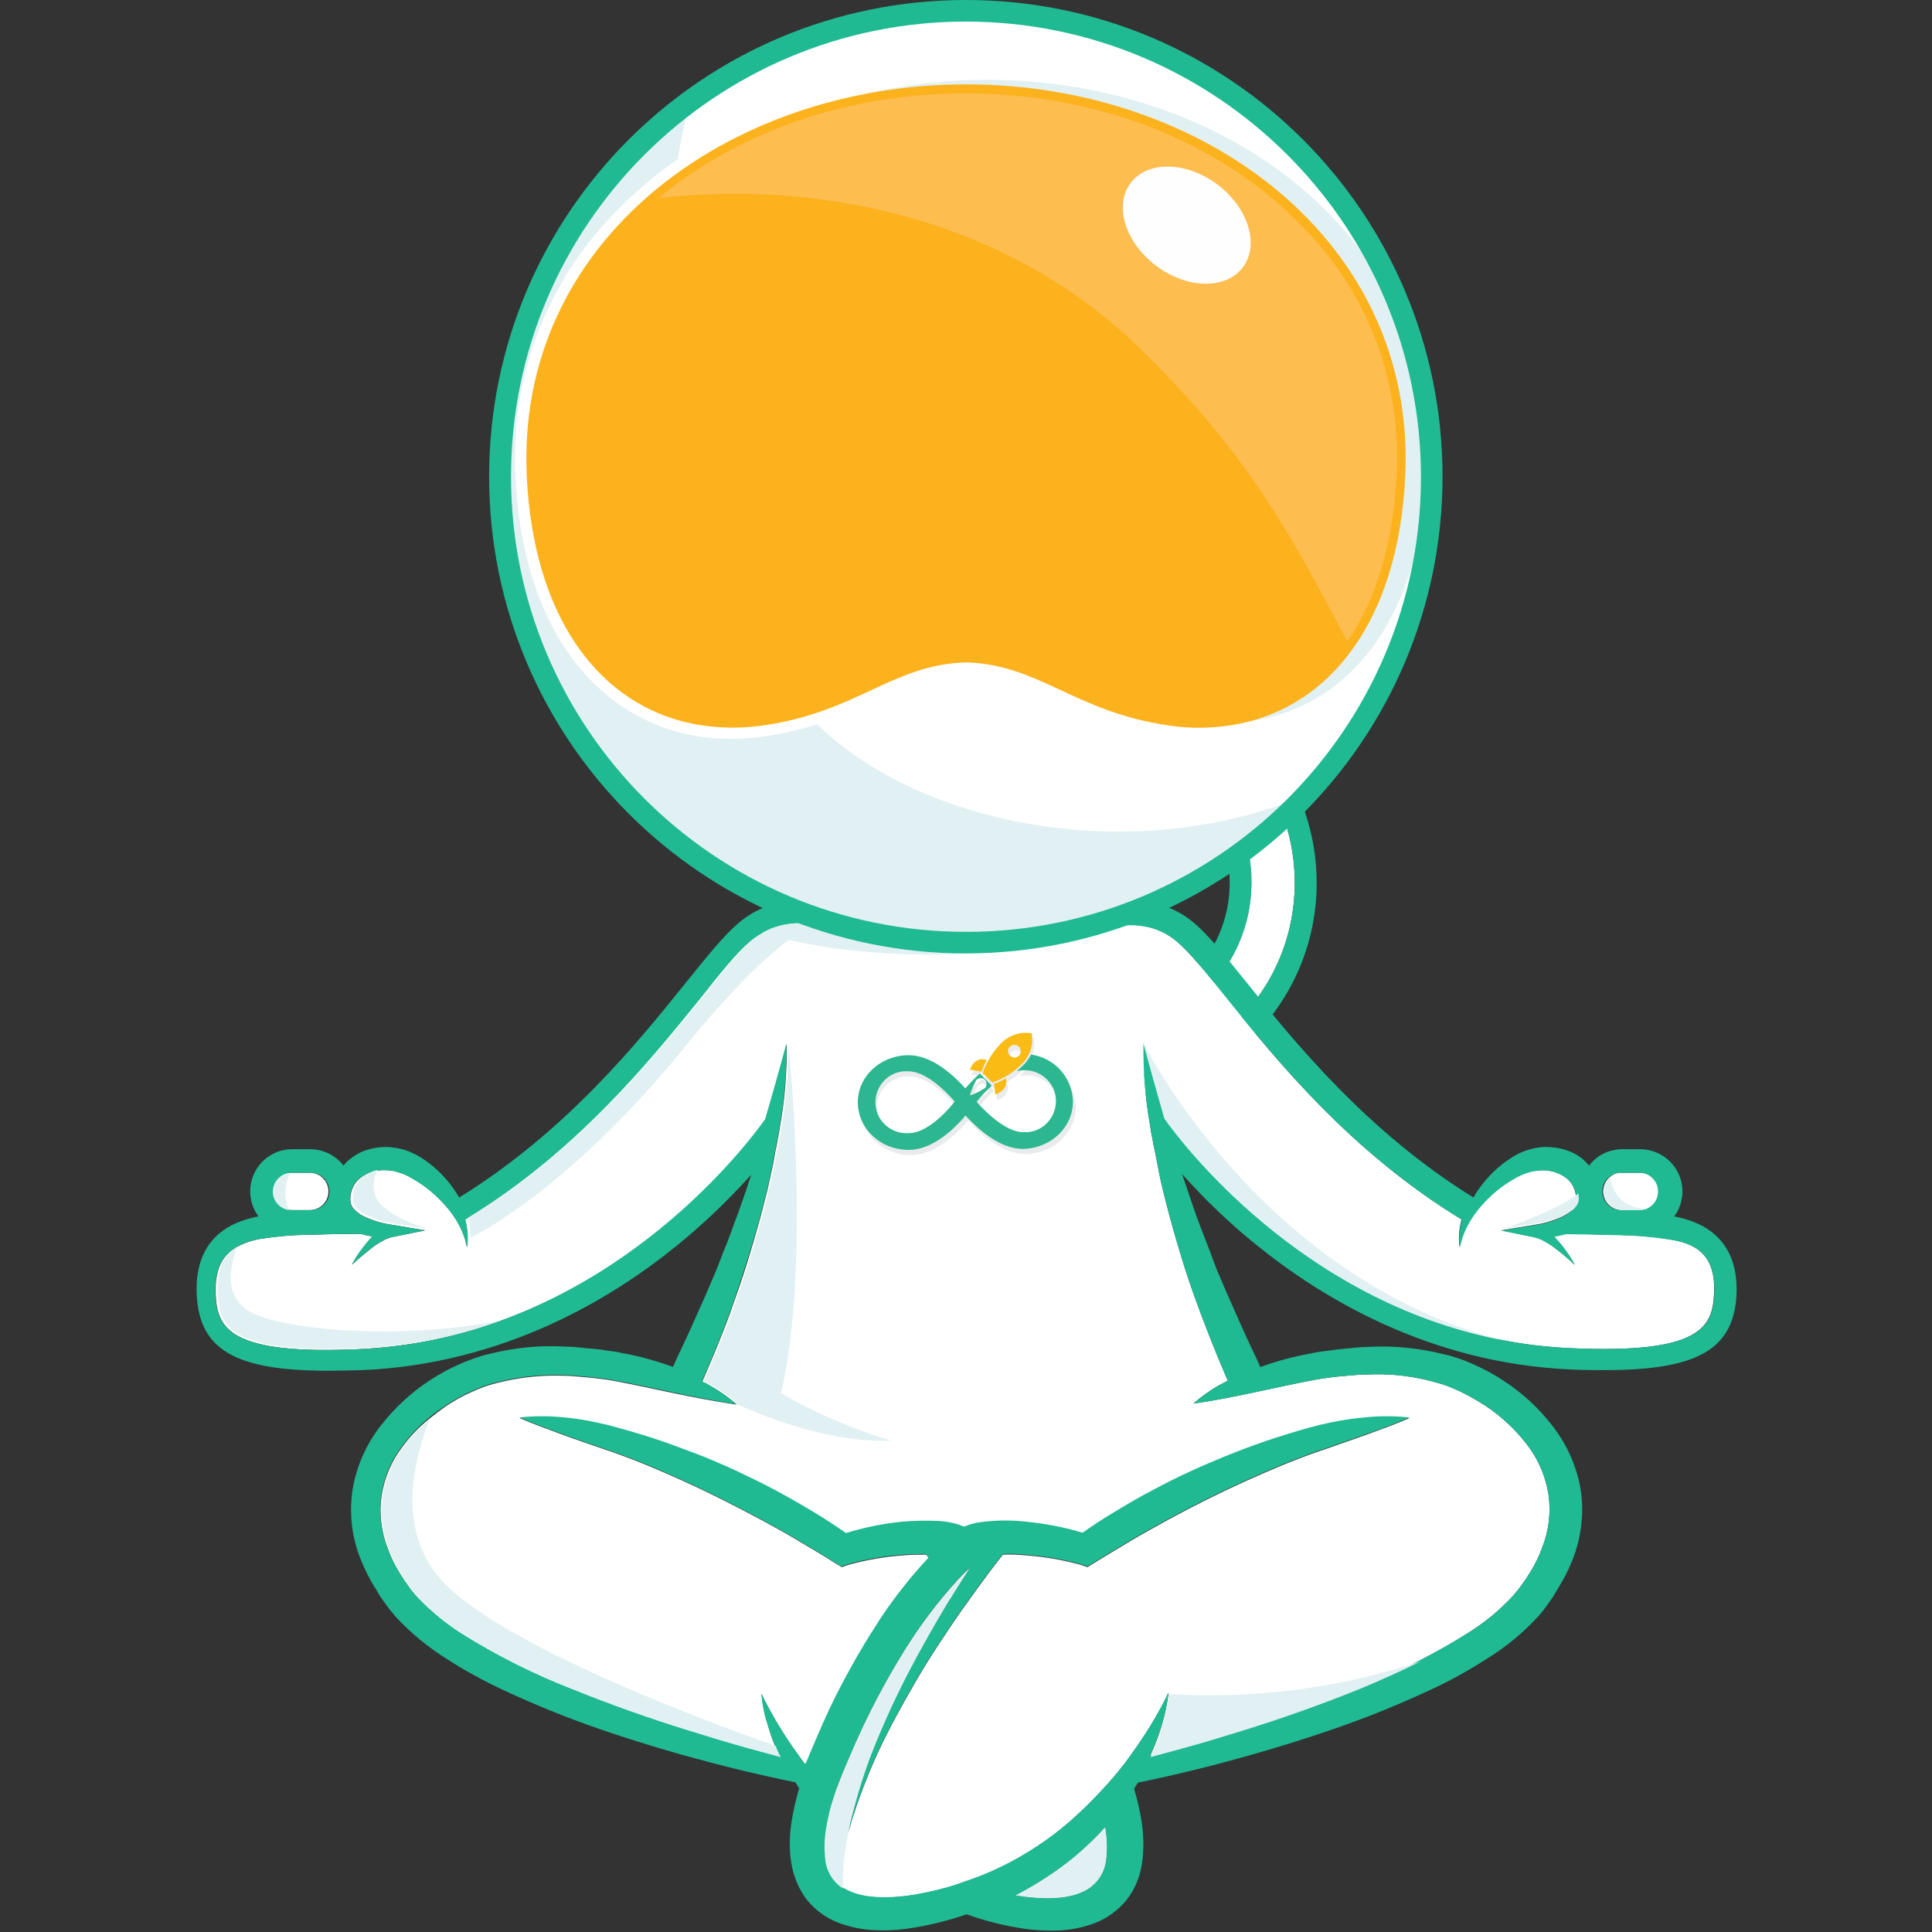 <?xml version="1.0" encoding="utf-8"?>
<!-- Generator: Adobe Illustrator 27.3.1, SVG Export Plug-In . SVG Version: 6.00 Build 0)  -->
<svg version="1.1" id="Layer_1" xmlns="http://www.w3.org/2000/svg" xmlns:xlink="http://www.w3.org/1999/xlink" x="0px" y="0px"
	 viewBox="0 0 600 600" style="enable-background:new 0 0 600 600;" xml:space="preserve">
<rect x="0" y="0" width="600" height="600" fill="#333333" stroke="none"/>
<style type="text/css">
	.st0{fill:#FFFFFF;}
	.st1{fill:#1FBA92;}
	.st2{fill:#E1F0F2;}
	.st3{fill:#E9EBED;}
	.st4{fill:#FABB14;}
	.st5{fill:#2CB791;}
	.st6{fill:#FCB21D;}
	.st7{fill:#FDBD4F;}
	.st8{fill:#FFFEFF;}
</style>
<g id="PRONTOS">
	<g id="Camada_112">
		<g id="Camada_111">
			<path class="st0" d="M341.1,335.2c-33.7,0-61-27.3-61-61s27.3-61,61-61c33.7,0,61,27.3,61,61
				C402.1,307.8,374.8,335.1,341.1,335.2z M341.1,226.6c-26.3,0-47.5,21.3-47.5,47.5c0,26.3,21.3,47.5,47.5,47.5
				c26.3,0,47.5-21.3,47.5-47.5c0,0,0,0,0,0C388.7,247.9,367.4,226.6,341.1,226.6L341.1,226.6z"/>
			<path class="st1" d="M341.1,213.1c33.7,0,61,27.3,61,61s-27.3,61-61,61s-61-27.3-61-61c0,0,0,0,0,0
				C280.2,240.4,307.4,213.1,341.1,213.1 M341.1,321.6c26.3,0,47.5-21.3,47.6-47.5s-21.3-47.5-47.5-47.6
				c-26.3,0-47.5,21.3-47.6,47.5c0,0,0,0,0,0C293.6,300.3,314.9,321.6,341.1,321.6 M341.1,206.4c-37.4,0-67.8,30.3-67.8,67.8
				c0,37.4,30.3,67.8,67.8,67.8c37.4,0,67.8-30.3,67.8-67.8c0,0,0,0,0,0C408.9,236.7,378.5,206.4,341.1,206.4L341.1,206.4z
				 M341.1,314.9c-22.5,0-40.8-18.3-40.8-40.8c0-22.5,18.3-40.8,40.8-40.8c22.5,0,40.8,18.3,40.8,40.8
				C381.9,296.6,363.6,314.9,341.1,314.9z"/>
		</g>
		<g id="Camada_110">
			<path class="st0" d="M102,370c0,3.2-2.6,5.8-5.8,5.8h-5.7c-3.2,0-5.8-2.5-5.9-5.7c0-3.1,2.3-5.7,5.4-5.9c0.2,0,0.3,0,0.5,0h5.7
				C99.4,364.2,102,366.8,102,370z"/>
			<path class="st0" d="M515.2,370c0,3.2-2.6,5.8-5.8,5.8h-5.7c-3.2,0-5.8-2.6-5.8-5.8c0-1.7,0.8-3.4,2.1-4.5c1-0.9,2.4-1.4,3.7-1.3
				h5.7C512.6,364.2,515.2,366.8,515.2,370z"/>
			<path class="st0" d="M343.5,577.6c-0.5,4.5-3.4,8.4-7.7,10.1c-4.4,1.9-10.2,2.1-15.9,1.5c-1.5-0.1-3-0.4-4.5-0.6
				c1.1-0.5,2.1-1.1,3.2-1.7c5.7-3.2,11.2-6.9,16.2-11.2c3-2.6,5.8-5.3,8.4-8.2C343.8,570.8,343.9,574.2,343.5,577.6z"/>
			<path class="st0" d="M532.3,401.9c-0.5,10.2-4.2,18.6-44.3,16.8c-7.2-0.3-14.3-1.1-21.4-2.5l0,0c-62.8-12.1-100-61.7-105-68.8
				l0,0c-2.2-7.7-4.4-15.5-6.5-23.4c0,0,0,0,0-0.1c0-0.1,0,0.3,0,0.5c-0.1,8.3,0.6,16.6,2,24.7c0.1,0.6,0.2,1.3,0.3,1.9
				c0.1,0.9,0.3,1.8,0.5,2.7c0.2,1.3,0.5,2.7,0.8,4c0.4,2.2,0.9,4.5,1.3,6.7s1,4.4,1.5,6.6l1.7,6.6c2.4,8.8,5,17.5,8.1,26
				c3.1,8.5,6.4,16.9,10,25.2c-0.8,0.4-1.7,0.9-2.5,1.3c-2.9,1.6-5.7,3.6-8.2,5.8c13.3-1.9,25.4-5.1,37.8-7.4
				c1.5-0.3,3.1-0.5,4.6-0.7c1.5-0.2,3.1-0.4,4.7-0.5l4.7-0.4l4.6-0.1c6.1-0.1,12.2,0.7,18.1,2.3l2.2,0.6l2.1,0.7
				c1.3,0.5,2.7,1.1,4,1.7c2.7,1.3,5.3,2.8,7.8,4.4c5,3.3,9.4,7.4,13,12.1c3.5,4.5,5.8,9.9,6.7,15.5c0.8,5.6,0.1,11.4-2,16.6
				c-1,2.8-2.3,5.4-3.9,7.9l-1.2,1.9l-1.3,1.8c-0.9,1.3-1.8,2.3-2.7,3.4c-4.1,4.4-8.8,8.3-14,11.5c-4.8,3.1-9.7,5.8-14.7,8.4
				c-6.2,3.1-12.7,6-19.2,8.7c-11.9,4.8-24,9.1-36.3,12.9c-6.1,1.9-12.2,3.7-18.5,5.4c-3.3,0.9-6.6,1.8-9.9,2.7
				c0.2-0.4,0.4-0.8,0.5-1.1c1.3-3,2.4-6,3.3-9.1c0.9-3.1,1.5-6.2,1.9-9.4c-2.7,5.6-5.9,11-9.4,16.1c-1.3,1.9-2.7,3.8-4,5.6
				l-0.3,0.4l-0.5,0.6c-2.1,2.7-4.3,5.3-6.6,7.7c-0.5,0.5-0.9,1-1.4,1.5c-1.9,2-3.8,3.9-5.8,5.7c-0.1,0.1-0.2,0.2-0.3,0.3
				c-6.2,5.8-13.2,10.7-20.7,14.7c-4.5,2.4-9.2,4.4-14,6c-0.8,0.3-1.7,0.6-2.5,0.9c-4.2,1.4-8.5,2.4-12.9,3.2
				c-1.5,0.2-3,0.5-4.5,0.6c-5.7,0.6-11.5,0.4-15.9-1.5c-0.8-0.3-1.5-0.7-2.2-1.1c-3.1-2-5.1-5.3-5.5-8.9c-0.4-3.4-0.3-6.8,0.3-10.1
				c0.3-2,0.8-4,1.3-6.1c0.3-1.1,0.7-2.3,1.1-3.5c0.5-1.7,1.1-3.3,1.8-5c1-2.7,2.3-5.6,3.5-8.4c4.8-11.3,10.5-22.1,17-32.5
				c4.3-6.8,9-13.2,14.3-19.2c1.3-1.5,2.6-2.9,4-4.3l0.3-0.3c0.4-0.5,0.9-0.9,1.3-1.3l-1.1,1.7l-0.3,0.5c-1.1,1.7-2.2,3.5-3.3,5.2
				c-0.7,1.1-1.3,2.2-2.1,3.3c-4.5,7.5-8.8,15.1-12.8,22.8c-4,7.8-7.6,15.7-10.8,23.8c-2.5,6.4-4.5,12.9-6.2,19.5
				c-0.5,1.8-0.9,3.6-1.2,5.5c0.2-0.9,0.5-1.8,0.7-2.6v-0.1c0.2-0.8,0.5-1.7,0.8-2.5c2.1-6.5,4.6-12.9,7.4-19.1
				c3.6-7.8,7.8-15.4,12.1-22.8c4.3-7.4,9.1-14.6,14-21.7c0.4-0.5,0.7-1,1.1-1.5c1.1-1.5,2.2-3.1,3.3-4.6l1-1.4c2.2-3,4.4-6,6.7-8.9
				c0.3-0.4,0.6-0.8,0.9-1.1c2.3-0.1,4.5,0,6.7,0.2c5.9,0.4,11.8,1.4,17.5,3l2,0.7l2.1-1.3c3.7-2.3,7.6-4.6,11.4-6.9
				s7.8-4.4,11.7-6.6c7.9-4.3,15.9-8.3,24.1-12s16.5-7.2,25-10c4.2-1.5,8.5-3,12.8-4.5c4.3-1.6,8.6-3.1,12.9-5
				c-4.7-0.5-9.4-0.5-14,0c-4.6,0.4-9.2,1.2-13.7,2.3c-4.5,1.1-9,2.5-13.4,3.9s-8.8,3-13.1,4.7c-4.3,1.7-8.6,3.5-12.8,5.4
				c-4.2,1.9-8.4,4-12.5,6.2c-4.1,2.1-8.1,4.5-12.1,6.9c-3.3,2-6.6,4.1-9.8,6.4c-5.6-1.7-11.4-2.8-17.2-3.4
				c-3.4-0.4-6.8-0.5-10.2-0.3c-1.8,0.1-3.7,0.3-5.5,0.6c-1,0.2-2.1,0.5-3.1,0.9c-0.3,0.1-0.5,0.2-0.8,0.3c-0.3-0.1-0.5-0.2-0.8-0.3
				c-1-0.4-2-0.7-3.1-0.9c-1.8-0.4-3.6-0.6-5.5-0.6c-3.4-0.1-6.8,0-10.2,0.3c-5.8,0.6-11.5,1.8-17.1,3.5c-3.3-2.3-6.5-4.4-9.8-6.4
				c-4-2.4-8-4.7-12.1-6.9c-4.1-2.2-8.3-4.2-12.5-6.2c-4.2-1.9-8.5-3.8-12.8-5.4c-4.3-1.6-8.7-3.3-13.1-4.7
				c-4.4-1.4-8.9-2.7-13.4-3.9c-4.5-1.1-9.1-2-13.7-2.4c-4.7-0.5-9.4-0.5-14,0c4.3,1.9,8.6,3.4,12.9,5c4.3,1.6,8.5,3,12.8,4.5
				c8.5,2.8,16.8,6.3,25,10c8.2,3.7,16.2,7.8,24.1,12c3.9,2.1,7.9,4.3,11.7,6.6c3.9,2.3,7.8,4.6,11.4,6.9l2.1,1.3l2-0.7
				c5.7-1.6,11.6-2.6,17.5-3c2.2-0.2,4.5-0.2,6.7-0.2c0.3,0.4,0.6,0.8,0.9,1.1c-1.9,2-3.8,4.2-5.6,6.3c-4.1,5-8,10.3-11.4,15.8
				c-3.5,5.4-6.7,11.1-9.7,16.7s-5.7,11.5-8.2,17.4c-1.1,2.6-2.2,5.1-3.3,7.8l-0.4-0.1c-1.3-1.8-2.7-3.7-4-5.6
				c-3.5-5.1-6.7-10.5-9.4-16.1c0.3,3.2,0.9,6.4,1.9,9.4c0.6,2.2,1.3,4.3,2.2,6.5c0.3,0.9,0.7,1.8,1.1,2.6c0.2,0.4,0.3,0.8,0.5,1.1
				l0,0c-3.3-0.9-6.6-1.8-9.9-2.7c-6.2-1.7-12.4-3.6-18.5-5.5c-12.3-3.8-24.4-8.1-36.3-12.9c-11.8-4.6-23.2-10.3-33.9-17
				c-5.1-3.2-9.8-7.1-14-11.5c-0.9-1.1-1.9-2.1-2.7-3.4l-1.3-1.8l-1.2-1.9c-1.6-2.5-2.9-5.1-3.9-7.9c-2.1-5.3-2.8-11-2-16.6
				c0.9-5.7,3.2-11,6.7-15.5c2.3-3.1,5-5.9,8-8.3c1.6-1.3,3.3-2.6,5-3.8c2.5-1.7,5.1-3.2,7.8-4.4c1.3-0.6,2.7-1.2,4-1.7l2.1-0.7
				l2.2-0.6c5.9-1.5,12-2.3,18.1-2.3l4.6,0.1l4.7,0.4c1.6,0.1,3.1,0.3,4.7,0.5s3.1,0.4,4.6,0.7c12.1,2.3,24.1,5.3,37,7.2l0.8,0.1
				l-0.1-0.1c-2.5-2.2-5.2-4.1-8.1-5.7c-0.8-0.5-1.6-0.9-2.5-1.3c1.7-4,3.4-7.9,5-11.9c1.8-4.4,3.5-8.8,5-13.3
				c3.1-8.6,5.7-17.3,8.1-26l1.7-6.6c0.6-2.2,1-4.4,1.5-6.6s1-4.4,1.3-6.7c0.3-1.3,0.6-2.7,0.8-4c0.2-0.9,0.3-1.8,0.5-2.7
				c0.1-0.6,0.2-1.3,0.3-1.9c1.5-8.3,2.1-16.8,2-25.2c-2.1,7.9-4.3,15.7-6.6,23.5c-4.4,6.3-33.5,45.1-82.8,62.7l0,0
				c-14,5.1-28.7,7.9-43.6,8.6c-40.1,1.8-43.8-6.6-44.3-16.8c-0.4-8.1,2.2-12.3,6.1-14.7c2.3-1.3,4.8-2.2,7.5-2.7
				c5.1-0.8,10.2-1.3,15.3-1.3h0.4c6.6-0.3,13.1-0.3,15.9-0.3l0,0c1.2,0.4,2.3,0.6,3.5,0.8c-0.6,0.6-1.2,1.3-1.8,2
				c-0.9,1.1-1.7,2.2-2.5,3.3c-0.8,1.1-1.4,2.3-2.1,3.5c1.9-1.8,4-3.5,6.1-5.2c1-0.8,2.1-1.5,3.2-2.1c1-0.6,2.1-1.1,3.2-1.3
				l10.3-2.1l0,0l-10.8-1.8c-2.7-0.4-5.3-1.2-7.8-2.3l-1-0.5c-0.6-0.3-1.1-0.7-1.6-1.1l0,0c-0.5-0.4-0.9-0.8-1.3-1.3
				c-0.6-0.8-0.8-1.7-0.8-2.7c0-2.5,1.1-4.9,3-6.5c1.4-1.1,3-1.8,4.7-2.2c0.9-0.2,1.7-0.3,2.6-0.3c1.4,0,2.8,0.1,4.1,0.5
				c1.4,0.4,2.8,0.9,4,1.6c2.8,1.5,5.4,3.3,7.7,5.4c4.7,4.3,8.8,9.6,10.1,16.4c0.1-0.8,0.2-1.6,0.2-2.4c0-2.1-0.2-4.2-0.8-6.2l0,0
				c34.5-21,57.5-49.6,72.9-68.6c6.3-8,11.4-14.3,15.4-17.7c0.9-0.8,1.9-1.5,3-2.1c5.1-2.9,11-3.8,16.7-2.6c3.4,0.6,6.7,1.7,9.8,3.3
				l0.5-0.9h72.8l0.5,0.9c0.7-0.4,17.2-9.1,29.5,1.4c4,3.4,9.1,9.7,15.5,17.7c15.3,19,38.3,47.5,72.9,68.6l0,0
				c-0.8,2.8-1,5.7-0.6,8.6c1.3-6.7,5.4-12.1,10.1-16.4c2.3-2.1,4.9-3.9,7.7-5.4c1.3-0.7,2.6-1.2,4-1.6c1.3-0.3,2.7-0.5,4.1-0.5
				c2.6,0,5.2,0.9,7.3,2.5c1.6,1.3,2.6,3.2,2.9,5.3c0.1,0.4,0.1,0.8,0.1,1.2c0.1,1-0.2,1.9-0.8,2.7c-0.4,0.5-0.8,1-1.3,1.3
				c-0.5,0.4-1.1,0.8-1.6,1.1l-1,0.5c-2.5,1.1-5.1,1.9-7.8,2.3l-10.8,1.8l10.3,2.1c1.1,0.3,2.2,0.7,3.2,1.3c1.1,0.6,2.2,1.3,3.2,2.1
				c2.1,1.6,4.2,3.3,6.1,5.2c-0.6-1.2-1.3-2.4-2.1-3.5c-0.8-1.1-1.6-2.3-2.5-3.3c-0.6-0.7-1.2-1.3-1.8-2c1.2-0.2,2.4-0.5,3.6-0.8
				c2.8,0,9.2,0.1,15.7,0.3h0.7c5.1,0.1,10.2,0.5,15.3,1.3C526.2,386,533,389.2,532.3,401.9z"/>
			<path class="st1" d="M520.2,377.8h-0.3c1.7-2.2,2.6-5,2.6-7.8c0-7.2-5.8-13-13-13.1h-5.7c-4.1,0-7.9,1.9-10.3,5.1
				c-0.5-0.6-1.1-1.2-1.7-1.8c-1.6-1.4-3.5-2.4-5.6-3.1c-2-0.6-4-0.9-6.1-0.9c-2,0-4,0.4-5.9,1c-1.8,0.6-3.6,1.5-5.2,2.6
				c-3.1,2-5.8,4.5-8.1,7.3c-1.2,1.5-2.4,3.1-3.3,4.8c-33-20.4-55.4-48.1-70.3-66.6c-6.7-8.3-11.9-14.8-16.4-18.6
				c-12.4-10.6-27.5-6.3-34-3.7v-0.3h-74.1v0.1c-6.7-2.6-21.4-6.5-33.5,3.9c-4.5,3.8-9.7,10.3-16.4,18.6
				c-14.8,18.4-37.2,46.2-70.3,66.6c-1-1.7-2.1-3.3-3.3-4.8c-2.3-2.8-5-5.3-8.1-7.3c-1.6-1.1-3.4-1.9-5.2-2.6
				c-1.9-0.6-3.9-0.9-5.9-1c-2.1,0-4.1,0.3-6.1,0.9c-2,0.6-3.9,1.7-5.6,3.1c-0.6,0.5-1.2,1.1-1.7,1.8c-2.5-3.2-6.3-5.1-10.3-5.1
				h-5.7c-7.2,0-13,5.9-13,13.1c0,2.8,0.9,5.5,2.6,7.8h-0.3c-4.9,1.1-19.9,4.3-18.9,24.4c0.9,16.9,11.8,23.5,40.9,23.5
				c3.3,0,6.8-0.1,10.5-0.2c44.1-1.9,77.7-22.3,98.1-39c8.1-6.6,15.7-13.9,22.7-21.7c-1.1,3.5-2.3,7-3.6,10.6
				c-0.7,2.1-1.6,4.2-2.3,6.3c-0.8,2.1-1.5,4.2-2.4,6.2l-2.4,6.2l-2.6,6.1c-0.9,2.1-1.7,4-2.7,6.1l-2.7,6.1c-1.8,4-3.8,8-5.6,12.1
				l0.5,0.2l0.3,0.1c-5.4-2-10.9-3.6-16.6-4.6c-1.6-0.4-3.3-0.6-5-0.8c-1.6-0.3-3.3-0.5-5-0.6l-5-0.5l-5.1-0.2
				c-6.9-0.2-13.8,0.6-20.4,2.2l-2.5,0.6c-0.9,0.3-1.7,0.5-2.5,0.8c-1.7,0.6-3.3,1.2-4.9,1.9c-3.2,1.4-6.3,3.1-9.2,5
				c-5.9,3.8-11.1,8.7-15.4,14.2c-4.5,5.8-7.5,12.6-8.7,19.8c-1.1,7.3-0.3,14.7,2.5,21.6c1.3,3.3,2.9,6.5,4.8,9.4l1.3,2.2l1.5,2.1
				c1,1.5,2.1,2.8,3.3,4.2c4.7,5.1,10.1,9.5,16,13.2c5.6,3.6,11.5,6.8,17.5,9.6c6,2.8,12.1,5.4,18.2,7.8
				c12.3,4.8,24.8,8.7,37.3,12.3c11.6,3.2,23.2,6.1,35.1,8.5l0,0c0.4,0.6,0.8,1.3,1.2,1.9c-0.3,0.8-0.5,1.7-0.7,2.5
				c-1.7,6.5-3,13.5-1.7,21c0.7,4,2.3,7.8,4.7,11c2.6,3.2,5.9,5.7,9.8,7.2c3.5,1.3,7.1,2.1,10.8,2.3c3.5,0.2,6.9,0.1,10.4-0.4
				c6.4-0.9,12.6-2.4,18.7-4.5c6.1,2.2,12.3,3.7,18.7,4.6c3.4,0.4,6.9,0.6,10.4,0.4c3.7-0.2,7.3-1,10.8-2.3c3.8-1.5,7.2-4,9.8-7.2
				c2.5-3.2,4.1-7,4.7-11c1.2-7.6,0-14.5-1.7-21c-0.2-0.9-0.5-1.7-0.7-2.5c0.4-0.6,0.8-1.3,1.2-1.9c11.8-2.4,23.5-5.3,35.1-8.6
				c12.6-3.6,25.1-7.6,37.3-12.3c6.1-2.4,12.2-5,18.2-7.8c6.1-2.8,11.9-6,17.5-9.6c5.9-3.6,11.3-8,16-13.1c1.2-1.3,2.3-2.7,3.3-4.2
				l1.5-2.1l1.3-2.2c1.9-3,3.5-6.1,4.8-9.4c2.7-6.9,3.6-14.3,2.5-21.6c-1.2-7.2-4.2-14-8.7-19.8c-4.3-5.6-9.5-10.4-15.4-14.2
				c-2.9-1.9-6-3.6-9.2-5c-1.6-0.7-3.2-1.4-4.9-1.9c-0.8-0.3-1.7-0.6-2.5-0.8l-2.5-0.6c-6.7-1.6-13.6-2.4-20.4-2.2l-5.1,0.2l-5,0.5
				c-1.7,0.1-3.3,0.4-5,0.6s-3.3,0.4-5,0.8c-5.5,1-10.9,2.4-16.2,4.4l0.4-0.2c-1.8-4-3.8-8-5.6-12.1l-2.7-6.1c-0.9-2-1.8-4-2.7-6.1
				l-2.6-6.1l-2.4-6.4c-0.8-2.1-1.6-4.1-2.4-6.2c-0.8-2.1-1.6-4.2-2.3-6.3c-1.2-3.5-2.4-7-3.6-10.6c7,7.8,14.5,15.1,22.7,21.7
				c20.5,16.7,54.1,37.1,98.1,39c3.7,0.2,7.2,0.2,10.5,0.2c29.1,0,40-6.6,40.9-23.5C540.1,382.1,525.1,378.9,520.2,377.8z
				 M503.7,364.2h5.7c3.2,0.2,5.7,2.9,5.5,6.1c-0.1,3-2.5,5.4-5.5,5.5h-5.7c-3.2,0.2-5.9-2.3-6.1-5.5c-0.2-3.2,2.3-5.9,5.5-6.1
				C503.3,364.2,503.5,364.2,503.7,364.2z M90.5,364.2h5.7c3.2-0.2,5.9,2.3,6.1,5.5c0.2,3.2-2.3,5.9-5.5,6.1c-0.2,0-0.4,0-0.6,0
				h-5.7c-3.2-0.2-5.7-2.9-5.5-6.1C85.1,366.7,87.5,364.3,90.5,364.2z M343.5,577.6c-0.5,4.5-3.4,8.4-7.7,10.1
				c-4.4,1.9-10.2,2.1-15.9,1.5c-1.5-0.1-3-0.4-4.5-0.6c1.1-0.5,2.1-1.1,3.2-1.7c5.7-3.2,11.2-6.9,16.2-11.2c3-2.6,5.8-5.3,8.4-8.2
				C343.8,570.8,343.9,574.2,343.5,577.6z M532.4,401.9c-0.5,10.2-4.2,18.6-44.3,16.8c-75.8-3.3-120.8-63.4-126.4-71.4l0,0
				c-2.2-7.7-4.4-15.5-6.6-23.4c-0.1,8.4,0.5,16.9,2,25.2c0.1,0.6,0.2,1.3,0.3,1.9c0.1,0.9,0.3,1.8,0.5,2.7c0.2,1.3,0.5,2.7,0.8,4
				c0.4,2.2,0.9,4.5,1.3,6.7s1,4.4,1.5,6.6l1.7,6.6c2.4,8.8,5,17.5,8.1,26s6.4,16.9,10,25.2c-0.8,0.4-1.7,0.9-2.5,1.3
				c-2.9,1.6-5.7,3.6-8.2,5.8c13.3-1.9,25.4-5.1,37.8-7.4c1.5-0.3,3.1-0.5,4.6-0.7s3.1-0.4,4.7-0.5l4.7-0.4l4.6-0.1
				c6.1-0.1,12.2,0.7,18.1,2.3l2.2,0.6l2.1,0.7c1.3,0.5,2.7,1.1,4,1.7c2.7,1.3,5.3,2.8,7.8,4.4c5,3.3,9.4,7.4,13,12.1
				c3.5,4.5,5.8,9.9,6.7,15.5c0.8,5.6,0.1,11.4-2,16.6c-1,2.8-2.3,5.4-3.9,7.9l-1.2,1.9l-1.3,1.8c-0.9,1.3-1.8,2.3-2.7,3.4
				c-4.1,4.4-8.8,8.3-14,11.5c-10.8,6.7-22.1,12.4-33.9,17c-11.9,4.8-24,9.1-36.3,12.9c-6.1,1.9-12.2,3.7-18.5,5.4
				c-3.3,0.9-6.6,1.8-9.9,2.7c0.2-0.4,0.4-0.8,0.5-1.1c1.3-3,2.4-6,3.3-9.1c0.9-3.1,1.5-6.2,1.9-9.4c-2.7,5.6-5.9,11-9.4,16.1
				c-1.3,1.9-2.7,3.8-4,5.6l-0.3,0.4l-0.5,0.6c-2.1,2.7-4.3,5.3-6.6,7.7c-0.5,0.5-0.9,1-1.4,1.5c-1.9,2-3.8,3.9-5.8,5.7
				c-0.1,0.1-0.2,0.2-0.3,0.3c-6.2,5.8-13.2,10.7-20.7,14.7c-4.5,2.4-9.2,4.4-14,6c-0.8,0.3-1.7,0.6-2.5,0.9
				c-4.2,1.4-8.5,2.4-12.9,3.2c-1.5,0.2-3,0.5-4.5,0.6c-5.7,0.6-11.5,0.4-15.9-1.5c-4.2-1.7-7.2-5.5-7.7-10.1
				c-0.4-3.4-0.3-6.8,0.3-10.1c0.3-2,0.8-4,1.3-6.1c0.3-1.1,0.7-2.3,1.1-3.5c0.5-1.7,1.1-3.3,1.8-5c1-2.7,2.3-5.6,3.5-8.4
				c4.8-11.3,10.5-22.1,17-32.5c4.3-6.8,9-13.2,14.3-19.2c1.3-1.5,2.6-2.9,4-4.3l0.3-0.3c0.4-0.5,0.9-0.9,1.3-1.3l-1.1,1.7l-0.3,0.5
				c-1.1,1.7-2.2,3.5-3.3,5.2c-0.7,1.1-1.3,2.2-2.1,3.3c-4.5,7.5-8.8,15.1-12.8,22.8c-4,7.8-7.6,15.7-10.8,23.8
				c-2.5,6.4-4.5,12.9-6.2,19.5c-0.5,1.8-0.9,3.6-1.2,5.5c0.5-1.8,1-3.5,1.5-5.2c2.1-6.5,4.6-12.9,7.4-19.1
				c3.6-7.8,7.8-15.4,12.1-22.8c4.3-7.4,9.1-14.6,14-21.7c0.4-0.5,0.7-1,1.1-1.5c1.1-1.5,2.2-3.1,3.3-4.6l1-1.4c2.2-3,4.4-6,6.7-8.9
				c0.3-0.4,0.6-0.8,0.9-1.1c2.3-0.1,4.5,0,6.7,0.2c5.9,0.4,11.8,1.4,17.5,3l2,0.7l2.1-1.3c3.7-2.3,7.6-4.6,11.4-6.9
				s7.8-4.4,11.7-6.6c7.9-4.3,15.9-8.3,24.1-12c8.2-3.7,16.5-7.2,25-10c4.2-1.5,8.5-3,12.8-4.5s8.6-3.1,12.9-5
				c-4.7-0.5-9.4-0.5-14,0c-4.6,0.4-9.2,1.2-13.8,2.3c-4.5,1.1-9,2.5-13.4,3.9s-8.8,3-13.1,4.7c-4.3,1.7-8.6,3.5-12.8,5.4
				c-4.2,1.9-8.4,4-12.5,6.2c-4.1,2.1-8.1,4.5-12.1,6.9c-3.3,2-6.6,4.1-9.8,6.4c-5.6-1.7-11.4-2.8-17.2-3.4
				c-3.4-0.4-6.8-0.5-10.2-0.3c-1.8,0.1-3.7,0.3-5.5,0.6c-1,0.2-2.1,0.5-3.1,0.9c-0.3,0.1-0.5,0.2-0.8,0.3c-0.3-0.1-0.5-0.2-0.8-0.3
				c-1-0.4-2-0.7-3.1-0.9c-1.8-0.4-3.6-0.6-5.5-0.6c-3.4-0.1-6.8,0-10.2,0.3c-5.8,0.6-11.5,1.8-17.1,3.5c-3.3-2.3-6.5-4.4-9.8-6.4
				c-4-2.4-8-4.7-12.1-6.9c-4.1-2.2-8.3-4.2-12.5-6.2c-4.2-1.9-8.5-3.8-12.8-5.4c-4.3-1.6-8.7-3.3-13.1-4.7
				c-4.4-1.4-8.9-2.7-13.4-3.9c-4.5-1.1-9.1-2-13.7-2.4c-4.7-0.5-9.4-0.5-14,0c4.3,1.9,8.6,3.4,12.9,5c4.3,1.6,8.5,3,12.8,4.5
				c8.5,2.8,16.8,6.3,25,10c8.2,3.7,16.2,7.8,24.1,12c3.9,2.1,7.9,4.3,11.7,6.6c3.9,2.3,7.8,4.6,11.4,6.9l2.1,1.3l2-0.7
				c5.7-1.6,11.6-2.6,17.5-3c2.2-0.2,4.5-0.2,6.7-0.2c0.3,0.4,0.6,0.8,0.9,1.1c-1.9,2-3.8,4.2-5.6,6.3c-4.1,5-8,10.3-11.4,15.8
				c-3.5,5.4-6.7,11.1-9.7,16.7s-5.7,11.5-8.2,17.4c-1.1,2.6-2.2,5.1-3.3,7.8l-0.4-0.1c-1.3-1.8-2.7-3.7-4-5.6
				c-3.5-5.1-6.7-10.5-9.4-16.1c0.3,3.2,0.9,6.4,1.9,9.4c0.9,3.1,2,6.1,3.3,9.1c0.2,0.4,0.3,0.8,0.5,1.1l0,0
				c-3.3-0.9-6.6-1.8-9.9-2.7c-6.2-1.7-12.4-3.6-18.5-5.5c-12.3-3.8-24.4-8.1-36.3-12.9c-11.8-4.6-23.2-10.3-33.9-17
				c-5.1-3.2-9.8-7.1-14-11.5c-0.9-1.1-1.9-2.1-2.7-3.4l-1.3-1.8l-1.2-1.9c-1.6-2.5-2.9-5.1-3.9-7.9c-2.1-5.3-2.8-11-2-16.6
				c0.9-5.7,3.2-11,6.7-15.5c3.6-4.8,8-8.9,13-12.1c2.5-1.7,5.1-3.2,7.8-4.4c1.3-0.6,2.7-1.2,4-1.7l2.1-0.7l2.2-0.6
				c5.9-1.5,12-2.3,18.1-2.3l4.6,0.1l4.7,0.4c1.6,0.1,3.1,0.3,4.7,0.5c1.6,0.2,3.1,0.4,4.6,0.7c12.4,2.3,24.6,5.4,37.8,7.4
				c-2.5-2.2-5.3-4.1-8.2-5.8c-0.8-0.5-1.6-0.9-2.5-1.3c3.6-8.3,7.1-16.7,10-25.2c2.9-8.6,5.7-17.3,8.1-26l1.7-6.6
				c0.6-2.2,1-4.4,1.5-6.6c0.5-2.2,1-4.4,1.3-6.7c0.3-1.3,0.6-2.7,0.8-4c0.2-0.9,0.3-1.8,0.5-2.7c0.1-0.6,0.2-1.3,0.3-1.9
				c1.5-8.3,2.1-16.8,2-25.2c-2.1,7.9-4.3,15.7-6.6,23.5c-5.6,7.9-50.7,68.1-126.4,71.4c-40.1,1.8-43.8-6.6-44.3-16.8
				c-0.6-12.6,6.2-15.9,13.6-17.4c5.1-0.8,10.2-1.3,15.3-1.3h0.4c6.6-0.3,13.1-0.3,15.9-0.3l0,0c1.2,0.4,2.3,0.6,3.5,0.8
				c-0.6,0.6-1.2,1.3-1.8,2c-0.9,1.1-1.7,2.2-2.5,3.3c-0.8,1.1-1.4,2.3-2.1,3.5c1.9-1.8,4-3.5,6.1-5.2c1-0.8,2.1-1.5,3.2-2.1
				c1-0.6,2.1-1.1,3.2-1.3l10.3-2.1l-10.8-1.8c-2.7-0.4-5.3-1.2-7.8-2.3l-1-0.5c-0.6-0.3-1.1-0.7-1.6-1.1l0,0
				c-0.5-0.4-0.9-0.8-1.3-1.3c-0.6-0.8-0.8-1.7-0.8-2.7c0-2.5,1.1-4.9,3-6.5c2.1-1.6,4.6-2.5,7.3-2.5c1.4,0,2.8,0.1,4.1,0.5
				c1.4,0.4,2.8,0.9,4,1.6c2.8,1.5,5.4,3.3,7.7,5.4c4.9,4.4,8.9,9.7,10.3,16.5c0.4-2.9,0.2-5.8-0.6-8.6l0,0
				c34.5-21,57.5-49.6,72.9-68.6c6.3-8,11.4-14.3,15.4-17.7c12.3-10.5,28.8-1.8,29.5-1.4l0.5-0.9h72.8l0.5,0.9
				c0.7-0.4,17.2-9.1,29.5,1.4c4,3.4,9.1,9.7,15.5,17.7c15.3,19,38.3,47.5,72.9,68.6l0,0c-0.8,2.8-1,5.7-0.6,8.6
				c1.3-6.7,5.4-12.1,10.1-16.4c2.3-2.1,4.9-3.9,7.7-5.4c1.3-0.7,2.6-1.2,4-1.6c1.3-0.3,2.7-0.5,4.1-0.5c2.6,0,5.2,0.9,7.3,2.5
				c1.9,1.6,3,4,3,6.5c0.1,1-0.2,1.9-0.8,2.7c-0.4,0.5-0.8,1-1.3,1.3c-0.5,0.4-1.1,0.8-1.6,1.1l-1,0.5c-2.5,1.1-5.1,1.9-7.8,2.3
				l-10.8,1.8l10.3,2.1c1.1,0.3,2.2,0.7,3.2,1.3c1.1,0.6,2.2,1.3,3.2,2.1c2.1,1.6,4.2,3.3,6.1,5.2c-0.6-1.2-1.3-2.4-2.1-3.5
				c-0.8-1.1-1.6-2.3-2.5-3.3c-0.6-0.7-1.2-1.3-1.8-2c1.2-0.2,2.4-0.5,3.6-0.8c2.8,0,9.2,0.1,15.7,0.3h0.7
				c5.1,0.1,10.2,0.5,15.3,1.3C526.2,386,533,389.2,532.4,401.9L532.4,401.9z"/>
			<path class="st2" d="M300,296.1c0,0-32.5,2.6-63.4-6.3c11.8-7.1,25.9,0.4,26.5,0.7l0.5-0.9h33.9L300,296.1z"/>
			<path class="st2" d="M253.2,287.2c-6.2,2.3-18.4,10.7-41,38.5c-36.2,44.6-66.1,58.7-66.1,58.7c0-2.1-0.2-4.2-0.8-6.2l0,0
				c34.5-21,57.5-49.6,72.9-68.6c6.4-8,11.4-14.3,15.5-17.7c0.9-0.8,1.9-1.5,3-2.1C241.7,287,247.6,286,253.2,287.2z"/>
			<path class="st2" d="M258.6,286.7l-0.6-0.2C258.2,286.5,258.4,286.6,258.6,286.7z"/>
			<path class="st2" d="M132.9,381.7l-10.8-1.8c-2.7-0.4-5.3-1.2-7.8-2.3l-1-0.5c-0.6-0.3-1.1-0.7-1.6-1.1l0,0
				c-0.5-0.4-0.9-0.8-1.3-1.3c-0.6-0.8-0.8-1.7-0.8-2.7c0-2.5,1.1-4.9,3-6.5c1.4-1.1,3-1.8,4.7-2.2c-1.4,2.5-1.7,5.4-0.7,8.1
				C118.8,377.5,132.1,381.4,132.9,381.7z"/>
			<path class="st2" d="M89.7,375.8c-3.2-0.5-5.4-3.4-4.9-6.6c0.4-2.7,2.6-4.7,5.3-4.9C88.3,367.8,88.2,372,89.7,375.8z"/>
			<path class="st2" d="M155.5,410.1c-14,5.1-28.7,7.9-43.6,8.6c-40.1,1.8-43.8-6.6-44.3-16.8c-0.4-8.1,2.2-12.3,6.1-14.7
				c-2.4,6-4.7,16.7,5.8,21.1C92.1,413.4,125.4,416,155.5,410.1z"/>
			<path class="st2" d="M240.5,440c0,0-4.9-1.8-11.3-4c-2.5-2.2-5.2-4.1-8.1-5.7c-0.8-0.5-1.6-0.9-2.5-1.3c3.6-8.3,7.1-16.7,10-25.2
				s5.7-17.3,8.1-26l1.7-6.6c0.6-2.2,1-4.4,1.5-6.6c0.5-2.2,1-4.4,1.3-6.7c0.3-1.3,0.6-2.7,0.8-4c0.2-0.9,0.3-1.8,0.5-2.7
				c0.1-0.6,0.2-1.3,0.3-1.9c1.5-8.3,2.1-16.8,2-25.2C244.9,323.9,253,401.7,240.5,440z"/>
			<path class="st2" d="M242.5,545.7L242.5,545.7c-3.3-0.9-6.6-1.8-9.9-2.7c-6.2-1.7-12.4-3.6-18.5-5.5
				c-12.3-3.8-24.4-8.1-36.3-12.9c-11.8-4.6-23.2-10.3-33.9-17c-5.1-3.2-9.8-7.1-14-11.5c-0.9-1.1-1.9-2.1-2.7-3.4l-1.3-1.8
				l-1.2-1.9c-1.6-2.5-2.9-5.1-3.9-7.9c-2.1-5.3-2.8-11-2-16.6c0.9-5.7,3.2-11,6.7-15.5c2.3-3.1,5-5.9,8-8.3
				c-5.3,13.2-10.8,35.9,5.1,51.6c20.9,20.7,87.7,44.8,102.3,49.9c0.3,0.9,0.7,1.8,1.1,2.6C242.1,544.9,242.3,545.3,242.5,545.7z"/>
			<path class="st2" d="M301.3,486.7l-1.1,1.7l-0.3,0.5c-1.1,1.7-2.2,3.5-3.3,5.2c-0.7,1.1-1.3,2.2-2.1,3.3
				c-4.5,7.5-8.8,15.1-12.8,22.8c-4,7.8-7.6,15.7-10.8,23.8c-2.5,6.4-4.5,12.9-6.2,19.5c-0.5,1.8-0.9,3.6-1.2,5.5
				c0.2-0.9,0.5-1.8,0.7-2.6c-1.8,6.5-2.6,13.3-2.4,20.1c-3.1-2-5.1-5.3-5.5-8.9c-0.4-3.4-0.3-6.8,0.3-10.1c0.3-2,0.8-4,1.3-6.1
				c0.3-1.1,0.7-2.3,1.1-3.5c0.5-1.7,1.1-3.3,1.8-5c1-2.7,2.3-5.6,3.5-8.4c4.8-11.3,10.5-22.2,17-32.6c4.3-6.8,9-13.2,14.3-19.2
				c1.3-1.5,2.6-2.9,4-4.3l0.3-0.3C300.4,487.6,300.9,487.2,301.3,486.7z"/>
			<path class="st2" d="M343.5,577.6c-0.5,4.5-3.4,8.4-7.7,10.1c-4.4,1.9-10.2,2.1-15.9,1.5c-1.5-0.1-3-0.4-4.5-0.6
				c1.1-0.5,2.1-1.1,3.2-1.7c5.7-3.2,11.2-6.9,16.2-11.2c3-2.6,5.8-5.3,8.4-8.2C343.8,570.8,343.9,574.2,343.5,577.6z"/>
			<path class="st2" d="M441.3,515.9c-6.2,3.1-12.7,6-19.2,8.7c-11.9,4.8-24,9.1-36.3,12.9c-6.1,1.9-12.3,3.8-18.6,5.5
				c-3.3,0.9-6.6,1.8-9.9,2.7c0.2-0.4,0.4-0.8,0.5-1.1c1.3-3,2.4-6,3.3-9.1c0.9-3.1,1.5-6.2,1.9-9.4
				C389.5,527.7,416.1,524.3,441.3,515.9z"/>
			<path class="st2" d="M355,322.7v1.2c0,0.2,0,0.3,0,0.5C355,323.7,355,323.1,355,322.7z"/>
			<path class="st2" d="M466.6,416.2c-62.8-12.1-100-61.7-105-68.8l0,0c-2.2-7.7-4.4-15.5-6.5-23.4
				C356.3,326.4,392.6,397.2,466.6,416.2z"/>
			<path class="st2" d="M490.3,371.9c0.1,1-0.2,1.9-0.8,2.7c-0.4,0.5-0.8,1-1.3,1.3c-0.5,0.4-1.1,0.8-1.6,1.1l-1,0.5
				c-2.5,1.1-5.1,1.9-7.8,2.3l-10.8,1.8c0,0,17.3-6,23.2-11C490.2,371,490.2,371.5,490.3,371.9z"/>
			<path class="st2" d="M511.8,375.3c-0.7,0.3-1.6,0.5-2.4,0.5h-5.7c-3.2,0-5.8-2.6-5.8-5.8c0-1.7,0.8-3.4,2.1-4.5
				C500.6,369.3,503,375.5,511.8,375.3z"/>
			<path class="st2" d="M276.8,447.4c-18.1,0.7-37.1-6.4-48.3-11.5l0.8,0.1l-0.1-0.1c-2.5-2.2-5.2-4.1-8.1-5.7
				c-0.8-0.5-1.6-0.9-2.5-1.3c1.7-4,3.4-7.9,5-11.9C239.6,437,276.8,447.4,276.8,447.4z"/>
			<path class="st3" d="M309.2,338.3l0.4,3.4c0,0,4.2-1.2,3.3-5C311.7,337.1,310.6,337.8,309.2,338.3L309.2,338.3z"/>
			<path class="st3" d="M306.9,330.8c-3.8-1.3-5.2,3-5.2,3l3.6,0.6C305.9,333.2,306.3,332,306.9,330.8z"/>
			<path class="st3" d="M308.7,337.9c3.4-1.2,6.6-3.2,9.2-5.7c2.6-2.5,3.7-6.1,3.1-9.6c-3.5-0.6-7.1,0.6-9.5,3.2
				c-2.5,2.6-4.5,5.7-5.7,9.2L308.7,337.9z M314.1,326.7c0.7-0.8,2-0.8,2.7,0c0.8,0.7,0.8,2,0,2.7c-0.7,0.8-2,0.8-2.7,0c0,0,0,0,0,0
				C313.4,328.7,313.3,327.5,314.1,326.7L314.1,326.7z"/>
			<path class="st3" d="M320.8,329.1c-0.6,1.2-1.4,2.3-2.3,3.2c-0.7,0.7-1.4,1.3-2.1,1.9c0.6-0.1,1.1-0.2,1.7-0.2
				c5.3-0.4,10,3.5,10.4,8.8c0.4,5.3-3.5,10-8.8,10.4c-0.5,0-1,0-1.4,0c-5.1,0-11.3-5.9-14.4-9.4l0.3-0.3l0,0l0,0
				c1.4-1.7,2.9-3.3,4.5-4.7l-3.7-3.8c-1.6,1.5-3.1,3-4.5,4.6c-3.5-3.9-10.3-10.4-17.8-10.3c-8.7,0.1-15.7,6.7-15.6,14.8
				s7.2,14.7,15.9,14.6c7.1,0,13.5-6,17.1-10l0,0l0.6-0.7l0,0c3.5,3.9,10.5,10.5,17.8,10.4c8.7-0.1,15.7-6.7,15.6-14.8
				C333.6,336.2,328.1,330.1,320.8,329.1z M282.8,353.5c-5.3,0.4-10-3.5-10.4-8.8c-0.4-5.3,3.5-10,8.8-10.4c0.5,0,1,0,1.4,0
				c5.3,0,11.4,5.9,14.4,9.4C294.1,347.4,288.1,353.5,282.8,353.5z M308.2,338.7l-1.6-1.6L308.2,338.7z M301.7,341.9
				c0.5-1.7,1.2-3.3,2-4.8c0.7-0.7,1.9-0.8,2.6-0.1c0.7,0.7,0.8,1.9,0.1,2.6C304.9,340.6,303.3,341.3,301.7,341.9z"/>
			<path class="st4" d="M308.7,336.6l0.4,3.3c0,0,4.2-1.2,3.3-5C311.2,335.5,310.1,336.2,308.7,336.6L308.7,336.6z"/>
			<path class="st4" d="M306.4,329.2c-3.8-1.3-5.2,3-5.2,3l3.6,0.6C305.3,331.6,305.8,330.4,306.4,329.2z"/>
			<path class="st4" d="M308.2,336.2c3.4-1.2,6.6-3.2,9.1-5.7c2.6-2.5,3.7-6.1,3.1-9.6c-3.5-0.6-7.1,0.6-9.6,3.2
				c-2.5,2.6-4.5,5.7-5.6,9.2L308.2,336.2z M313.6,325.1c0.7-0.8,2-0.8,2.8-0.1c0.8,0.7,0.8,2,0.1,2.8c-0.7,0.8-2,0.8-2.8,0.1
				c0,0,0,0-0.1-0.1C312.9,327,312.8,325.8,313.6,325.1L313.6,325.1z"/>
			<path class="st5" d="M320.2,327.5c-0.6,1.2-1.4,2.3-2.3,3.2c-0.7,0.7-1.4,1.3-2.1,1.9c0.6-0.1,1.1-0.2,1.7-0.2
				c5.3-0.4,10,3.5,10.4,8.8c0.4,5.3-3.5,10-8.8,10.4c-0.5,0-1,0-1.4,0c-5.1,0-11.3-5.9-14.4-9.4l0.2-0.3l0,0l0,0
				c1.4-1.7,2.9-3.3,4.5-4.7l-3.7-3.8c-1.6,1.4-3.1,3-4.5,4.6c-3.5-3.9-10.3-10.4-17.8-10.3c-8.7,0.1-15.7,6.7-15.6,14.8
				c0.1,8.1,7.2,14.7,15.9,14.6c7,0,13.5-6,17-10l0,0l0.5-0.7l0,0c3.6,3.9,10.5,10.4,17.8,10.4c8.7-0.1,15.7-6.7,15.6-14.8
				C333,334.6,327.5,328.5,320.2,327.5z M282.3,351.9c-5.3,0.4-10-3.5-10.4-8.8c-0.4-5.3,3.5-10,8.8-10.4c0.5,0,1,0,1.4,0
				c5.3,0,11.4,5.9,14.4,9.4C293.6,345.8,287.6,351.9,282.3,351.9z M307.6,337.1l-1.6-1.7L307.6,337.1z M301.2,340.2
				c0.5-1.7,1.2-3.3,2-4.8c0.7-0.7,1.9-0.8,2.6-0.1c0.7,0.7,0.8,1.9,0.1,2.6C304.4,338.9,302.8,339.7,301.2,340.2L301.2,340.2z"/>
		</g>
		<g id="Camada_18_cópia_11">
			<g id="Camada_2_cópia_2_cópia_13">
				<circle class="st0" cx="300" cy="148.1" r="144.7"/>
				<path class="st2" d="M405.6,246.9c-54.6,58.3-146.1,61.4-204.5,6.8s-61.4-146.1-6.8-204.5c6.2-6.6,12.9-12.6,20.2-17.9
					c-1.7,5.9-3.1,12-4,18.1c-7.2,5-13.9,10.7-19.9,17c-21.2,21.8-32.2,51.5-30.5,81.9c1.5,30.1,11.3,53.4,28.3,67.5
					c13.4,11.1,30.3,15.6,48.9,12.9c5.6-0.8,11-2,16.4-3.8c10.5,10.2,29.7,23.6,61.8,30.2C359.7,263.9,393.5,252.1,405.6,246.9z"/>
				<path class="st2" d="M443.2,146.7c-2.3,46.2-24.7,73-55,77.3c-6.1,0.8-12.3,0.8-18.5-0.1c-29.3-4.2-40.1-18.9-63.1-19.6
					c-4.2,0.1-8.3,0.7-12.3,1.8c-17.1,2.3-28,12.5-48.8,17.5l-2,0.3c-39.2,5.6-70.7-22-73.4-77.2c-3-60.9,42.3-105.1,100.6-118
					c11.8-2.6,23.8-3.9,35.9-3.9C381,24.8,446.8,73.7,443.2,146.7z"/>
				<path class="st1" d="M300,296.1c-81.8,0-148.1-66.3-148.1-148.1S218.2,0,300,0S448,66.3,448,148.1
					C447.9,229.8,381.7,296,300,296.1z M300,6.7c-78,0-141.3,63.3-141.3,141.3S221.9,289.4,300,289.4s141.3-63.3,141.3-141.3
					C441.2,70,378,6.8,300,6.7z"/>
				<path class="st6" d="M300,26.2c-74.2,0-140,48.9-136.4,121.9c2.1,42.7,21.4,68.8,48.2,75.9c8.2,2.1,16.8,2.5,25.2,1.3
					c29.3-4.2,40.1-18.9,63-19.6c22.9,0.7,33.7,15.4,63,19.6c8.4,1.3,17,0.8,25.2-1.3c26.8-7.1,46.1-33.2,48.2-75.9
					C440,75,374.2,26.2,300,26.2z"/>
				<path class="st7" d="M433.7,147.9c-1,20.7-6.3,38.3-15.3,51.3c-18.4-34.9-31.5-58.9-64.4-91c-38.7-37.8-88.9-48-125.1-48
					c-8.1,0-16.2,0.4-24.3,1.3c24.9-20.8,59-32.5,95.2-32.5c41.5,0,79.8,15.2,105,41.7C425,91.2,435.4,119.2,433.7,147.9z"/>
				<path class="st7" d="M303.8,76.9c-2.7-1.1-5.4-2.2-8.1-3.2C298.4,74.7,301.1,75.8,303.8,76.9z M295.7,73.7
					c-2.1-0.7-4.1-1.4-6.1-2.1C291.6,72.3,293.7,73,295.7,73.7z"/>
				
					<ellipse transform="matrix(0.6 -0.8 0.8 0.6 91.676 322.765)" class="st8" cx="368.4" cy="69.8" rx="15.8" ry="21.8"/>
			</g>
		</g>
	</g>
</g>
</svg>
